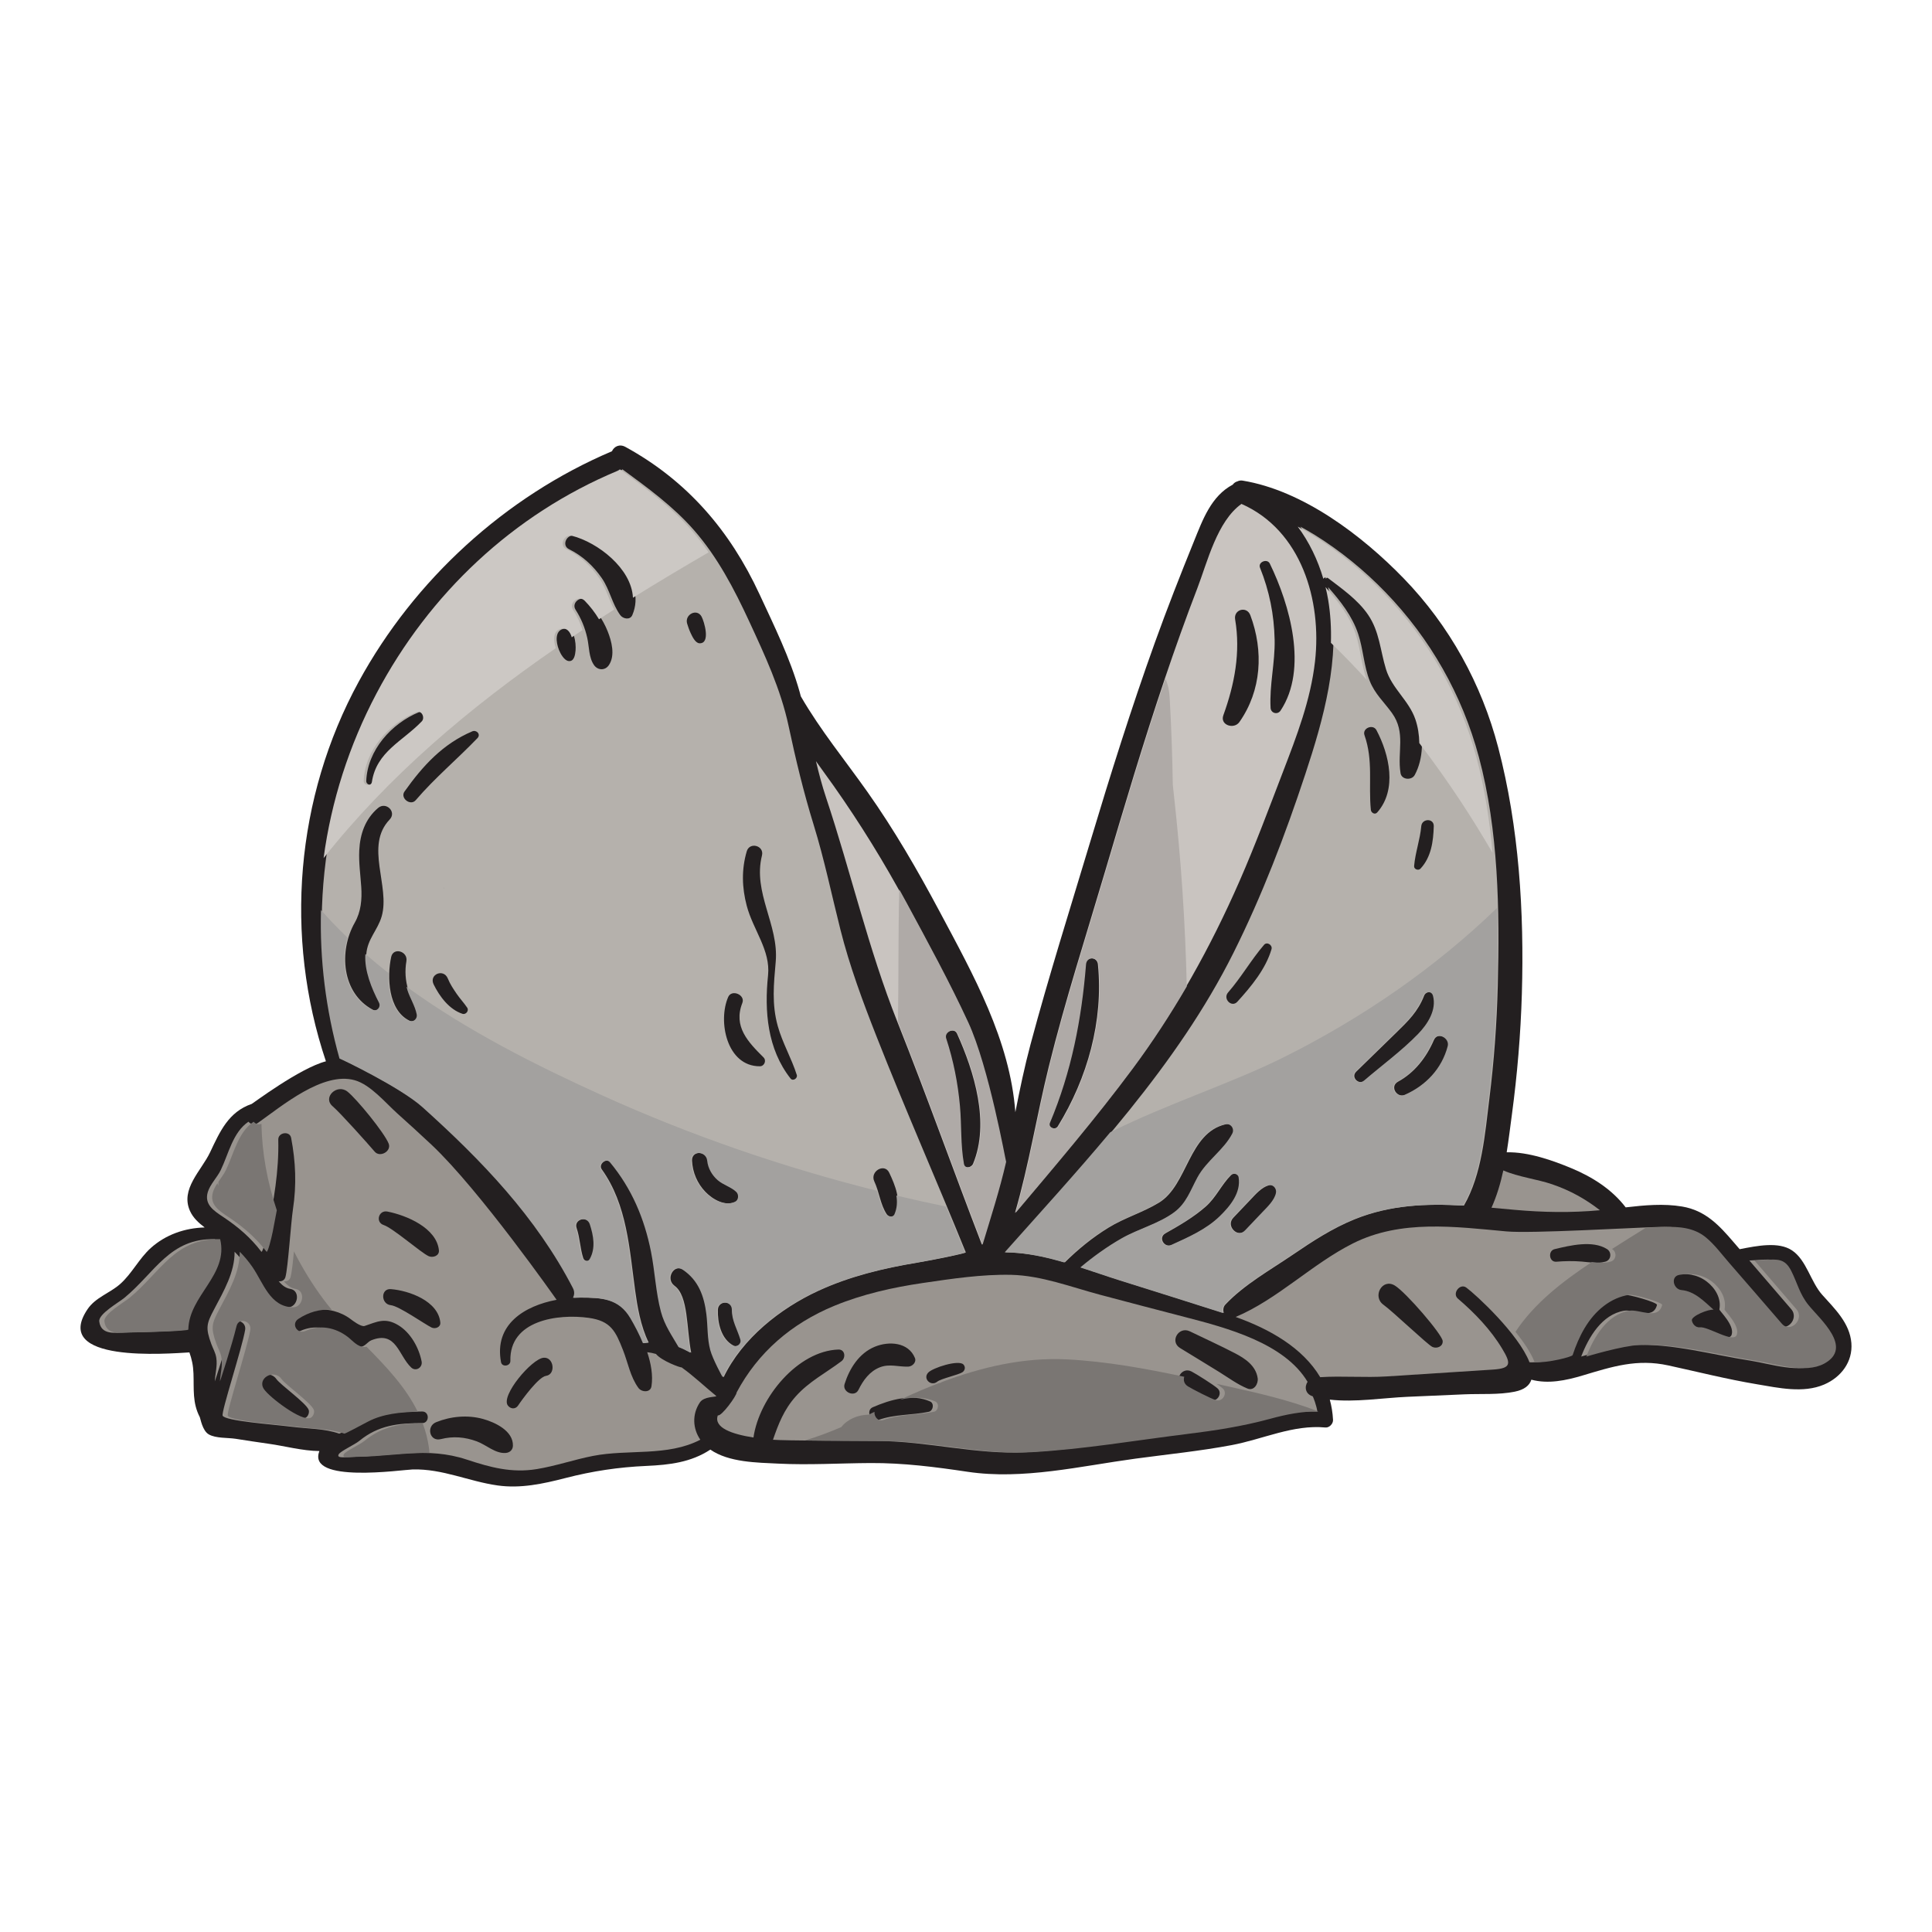<?xml version="1.0" encoding="utf-8"?>
<!-- Designed by Vexels.com - 2019 All Rights Reserved - https://vexels.com/terms-and-conditions/  -->
<svg version="1.1" id="Capa_1" xmlns="http://www.w3.org/2000/svg" xmlns:xlink="http://www.w3.org/1999/xlink" x="0px" y="0px"
	 viewBox="0 0 1200 1200" enable-background="new 0 0 1200 1200" xml:space="preserve">
<g>
	<g>
		<path fill="#231F20" d="M1149.92,834.187c-0.998-12.433-10.327-21.269-18.13-29.984c-7.157-7.993-9.698-21.492-18.709-27.543
			c-8.364-5.617-21.687-2.873-32.558-0.767c-1.236-1.442-2.48-2.878-3.716-4.321c-9.118-10.653-17.581-19.723-31.977-22.169
			c-11.427-1.941-23.36-0.851-35.088,0.513c-8.6-11.238-20.709-18.891-33.684-24.303c-11.454-4.778-26.819-10.248-40.228-9.893
			c1.26-7.845,2.202-15.738,3.238-23.45c3.341-24.874,5.444-49.898,6.184-74.985c1.5-50.888-1.766-103.585-14.686-153.005
			c-10.32-39.474-30.247-75.641-58.657-104.978c-25.779-26.619-62.632-54.66-100.148-60.795c-1.147-0.188-2.235,0.028-3.19,0.485
			c-1.196,0.31-2.181,1.04-2.897,2.035c-13.398,7.105-18.628,21.727-24.128,35.288c-8.447,20.825-16.661,41.726-24.263,62.876
			c-14.648,40.749-27.629,82.09-40.092,123.553c-12.591,41.887-25.815,83.71-37.125,125.964c-3.73,13.935-6.66,27.993-9.413,42.105
			c-3.37-44.826-25.986-85.16-47.253-125.023c-13.531-25.363-27.972-50.354-44.57-73.85c-14.156-20.039-29.2-38.29-41.428-59.422
			c-0.253-0.935-0.482-1.874-0.746-2.807c-5.898-20.891-15.851-41.066-24.952-60.698c-18.256-39.38-44.843-70.386-83.204-91.404
			c-3.807-2.086-7.096-0.222-8.409,2.668c-66.31,28.134-122.791,79.889-157.232,143.025
			c-39.296,72.036-46.466,158.314-20.43,235.896c-16.294,4.259-45.494,26.256-46.056,26.45
			c-14.435,4.974-19.73,17.072-25.874,30.043c-5.427,11.459-18.672,22.875-12.47,36.505c1.963,4.314,5.403,7.407,9.092,10.199
			c-12.23,0.339-24.175,4.387-33.476,12.772c-7.292,6.573-11.662,15.831-18.988,22.338c-6.451,5.73-15.306,8.273-20.294,15.677
			c-22.676,33.654,49.847,27.567,63.282,26.822c1.48,4.199,2.349,8.049,2.528,13.105c0.348,9.86-0.757,18.098,3.942,27.143
			c0.38,0.73,1.558,8.378,5.565,10.677c4.409,2.529,11.654,1.968,16.634,2.729c6.965,1.065,13.919,2.189,20.9,3.145
			c9.263,1.269,20.761,4.402,31.173,4.472c-7.987,20.415,51.545,11.592,57.951,11.426c18.596-0.48,34.706,7.402,52.752,9.944
			c14.272,2.01,28.224-1.019,42.012-4.574c16.97-4.376,32.986-6.786,50.509-7.563c14.094-0.624,27.598-2.198,39.599-10.128
			c11.47,7.975,29.019,8.052,42.221,8.709c19.081,0.95,38.142-0.258,57.224-0.362c20.502-0.113,40.182,2.419,60.406,5.439
			c34.353,5.129,70.161-3.569,104.219-8.173c19.881-2.688,40.005-4.695,59.726-8.401c19.465-3.657,38.074-12.827,58.234-10.946
			c2.459,0.229,4.858-2.355,4.732-4.732c-0.234-4.448-0.929-8.629-2.007-12.571c15.694,1.788,33.183-1.097,48.243-1.753
			c11.797-0.513,23.594-1.026,35.391-1.539c10.19-0.443,21.323,0.382,31.295-1.664c5.996-1.23,9.136-3.888,10.261-7.437
			c10.437,2.802,21.465,0.502,31.867-2.613c18.443-5.523,33.726-10.485,53.219-6.235c18.332,3.997,36.371,8.564,54.935,11.676
			c13.391,2.245,28.795,5.76,41.822,0.187C1143.45,855.487,1150.859,845.886,1149.92,834.187z"/>
	</g>
	<g>
		<path fill="#C9C4C0" d="M557.442,634.877c18.245,45.833,34.712,92.252,52.452,138.261c5.173-17.165,10.647-34.016,14.645-51.495
			c-0.288-0.441-10.646-58.816-23.528-86.659c-11.619-25.113-24.963-49.552-38.101-73.895
			c-13.658-25.308-28.626-49.612-45.199-73.112c-3.534-5.011-7.289-10.055-10.909-15.208c1.801,7.588,3.784,15.149,6.279,22.63
			C528.576,541.864,539.289,589.277,557.442,634.877z M594.414,641.997c10.787,23.878,20.449,55.492,9.975,80.834
			c-1.034,2.503-5.45,3.426-6.061,0c-2.147-12.032-1.376-23.684-2.472-35.86c-1.292-14.348-4.058-28.303-8.538-41.983
			C585.957,640.834,592.606,637.995,594.414,641.997z"/>
		<path fill="#C9C4C0" d="M769.986,547.053c9.719-22.216,18.165-44.907,26.849-67.535c8.604-22.422,17.211-44.638,19.945-68.69
			c4.306-37.887-8.454-81.42-45.686-97.843c-15.161,10.822-21.165,36.143-27.35,52.234c-7.163,18.634-13.877,37.438-20.266,56.35
			c-13.326,39.447-25.185,79.362-36.983,119.285c-11.918,40.331-24.908,80.551-35.012,121.382
			c-7.567,30.578-12.37,61.193-21.07,91.121c24.809-29.44,49.879-58.768,72.804-89.644
			C730.197,627.376,751.865,588.472,769.986,547.053z M788.698,350.05c12.425,25.543,23.872,65.438,6.684,91.31
			c-1.851,2.786-6.015,1.663-6.201-1.679c-0.79-14.226,2.828-28.065,2.519-42.328c-0.339-15.658-3.261-30.23-9.084-44.739
			C781.203,349.094,787.073,346.709,788.698,350.05z M759.841,444.273c6.971-19.253,10.778-39.1,7.326-59.531
			c-1.052-6.227,7.223-8.542,9.448-2.605c8.338,22.252,6.945,46.78-6.806,66.338C766.479,453.21,757.606,450.444,759.841,444.273z
			 M657.019,699.57c-1.638,2.663-6.531,0.867-5.237-2.208c13.344-31.711,19.631-64.208,22.389-98.376
			c0.406-5.029,7.275-4.953,7.764,0C685.41,634.157,675.453,669.619,657.019,699.57z"/>
	</g>
	<g>
		<path fill="#B5B1AC" d="M263.078,687.775c36.674,32.974,70.494,68.112,93.349,112.293c1.132,2.188,0.927,4.29,0.009,5.99
			c1.487-0.078,2.955-0.115,4.393-0.111c13.302,0.035,24.057,0.519,31.298,12.866c2.693,4.591,5.49,9.894,7.791,15.468
			c1.019-0.186,2.017-0.287,3.017-0.39c-5.076-10.173-7.144-23.071-8.381-32.024c-3.576-25.896-5.007-53.6-20.743-75.534
			c-2.391-3.333,3.076-7.488,5.662-4.368c13.516,16.307,21.352,34.867,25.457,55.525c2.444,12.296,2.923,25.029,6.134,37.156
			c2.267,8.561,6.906,14.961,10.978,22.042c2.483,0.978,4.908,2.15,7.276,3.494c-2.985-15.052-1.646-35.276-10.333-41.563
			c-5.882-4.257-0.394-14.077,5.785-9.897c9.674,6.545,13.16,16.341,14.554,27.597c0.917,7.402,0.455,15.056,2.429,22.307
			c1.532,5.628,7.55,16.65,7.711,16.794c11.628-24.139,35.18-42.724,58.864-53.657c19.48-8.992,40.327-14.003,61.414-17.504
			c10.091-1.676,30.371-5.822,30.142-6.386c-18.19-44.835-37.727-89.032-55.438-134.076c-8.581-21.824-16.691-43.605-22.437-66.374
			c-5.479-21.707-9.982-43.593-16.595-65.005c-6.336-20.513-11.15-40.619-15.618-61.579c-4.839-22.701-14.754-43.926-24.447-64.883
			c-9.257-20.016-19.73-40.062-34.353-56.739c-12.948-14.767-28.644-26.176-44.356-37.692c-0.483,0.371-1.009,0.711-1.632,0.971
			c-64.685,27.066-116.783,76.199-149.556,138.164c-37.097,70.14-45.429,150.481-24.01,226.826
			C211.771,657.447,249.1,675.208,263.078,687.775z M552.315,728.392c3.78,8.024,7.539,17.113,3.851,25.738
			c-0.993,2.322-4.282,1.756-5.427,0c-3.997-6.131-4.558-13.695-7.682-20.327C540.13,727.591,549.377,722.155,552.315,728.392z
			 M455.516,835.734c-7.638-4.077-9.865-14.216-9.616-22.204c0.186-5.938,9.283-5.961,9.243,0
			c-0.046,6.892,3.385,12.09,5.261,18.446C461.254,834.859,457.999,837.06,455.516,835.734z M463.822,528.759
			c1.786-6.053,10.983-3.517,9.448,2.604c-5.806,23.152,10.53,43.023,8.544,65.922c-1.205,13.896-2.56,26.308,1.284,40.079
			c2.935,10.514,8.522,19.928,11.802,30.298c0.661,2.089-2.408,4.097-3.862,2.249c-14.467-18.392-16.305-41.899-13.988-64.125
			c1.626-15.601-9.279-28.186-13.237-43.188C460.826,551.275,460.503,540.007,463.822,528.759z M452.302,619.241
			c2.19-4.985,10.758-1.318,8.785,3.704c-5.766,14.678,3.537,24.25,13.147,33.82c1.991,1.982,0.508,5.518-2.288,5.522
			C451.289,662.322,445.758,634.132,452.302,619.241z M439.828,720.93c0.484,4.695,2.964,9.008,6.499,12.079
			c3.456,3.003,8.365,4.235,11.565,7.336c1.67,1.619,1.488,5.029-0.786,6.097c-6.539,3.073-14.399-1.421-18.946-6.152
			c-5.082-5.289-7.942-12.059-8.316-19.361C429.512,714.411,439.183,714.67,439.828,720.93z M435.759,382.981
			c1.604,2.928,5.799,16.885-1.319,16.565c-2.592-0.117-4.509-4.312-5.437-6.282c-0.912-1.939-1.621-3.994-2.204-5.909
			C425.098,381.758,432.816,377.611,435.759,382.981z M254.22,633.908c-13.17-6.525-13.918-27.138-11.245-39.536
			c1.346-6.241,10.495-3.507,9.448,2.605c-1.035,6.039-0.667,12.086,1.187,17.934c1.634,5.157,4.703,9.679,5.77,15.03
			C259.993,633.013,257.046,635.307,254.22,633.908z M287.271,629.701c-8.197-2.654-14.289-10.836-17.911-18.237
			c-3.083-6.3,6.192-10.101,8.785-3.704c1.41,3.478,3.425,6.493,5.532,9.567c2.034,2.969,4.523,5.594,6.517,8.572
			C291.443,627.764,289.361,630.377,287.271,629.701z M275.538,551.446c0.127,0,0.127,0.197,0,0.197
			C275.41,551.643,275.411,551.446,275.538,551.446z M366.843,782.037c-1.096,1.94-3.916,1.384-4.561-0.596
			c-1.994-6.114-2.025-12.544-4.126-18.661c-1.896-5.521,6.922-7.934,8.735-2.408C369.203,767.419,370.665,775.272,366.843,782.037z
			 M378.21,413.091c-2.336,3.508-6.898,3.376-9.258,0c-3.299-4.718-2.955-11.417-4.206-16.924
			c-1.439-6.337-3.73-11.966-7.242-17.436c-2.877-4.48,3.652-9.304,7.258-5.6c5.33,5.475,9.756,11.749,12.623,18.862
			C379.909,398.256,382.215,407.077,378.21,413.091z M356.859,332.795c19.108,4.891,45.4,27.061,35.882,49.251
			c-1.419,3.308-5.835,2.306-7.502,0c-5.035-6.966-6.48-15.707-11.401-22.892c-5.253-7.672-12.131-13.97-20.469-18.081
			C348.619,338.732,352.055,331.565,356.859,332.795z M349.675,390.651c7.13-1.958,8.214,8.771,7.811,13.417
			c-0.228,2.625-0.897,7.122-4.477,6.493c-2.668-0.47-4.931-4.636-5.804-6.839C345.161,398.559,344.722,392.013,349.675,390.651z
			 M293.307,454.261c2.674-1.139,5.498,1.868,3.248,4.21c-12.53,13.046-26.544,24.747-38.331,38.523
			c-3.274,3.826-9.869-1.299-6.968-5.376C262.611,475.651,275.044,462.04,293.307,454.261z M260.215,442.346
			c3.347-1.381,5.489,3.459,3.327,5.716c-11.863,12.385-28.118,18.739-30.971,37.644c-0.441,2.921-5.201,2.165-5.084-0.688
			C228.267,465.97,243.095,449.408,260.215,442.346z M220.361,573.059c3.881-6.837,4.532-14.465,4.019-22.184
			c-0.501-7.538-1.605-15.098-1.236-22.654c0.5-10.261,3.722-19.589,11.665-26.357c4.932-4.202,11.77,2.397,7.189,7.19
			c-15.623,16.349,0.491,41.331-4.938,60.151c-2.468,8.554-8.937,14.113-9.554,23.614c-0.656,10.11,3.88,21.057,8.436,29.888
			c1.488,2.883-1.517,5.982-4.426,4.426C212.293,616.853,210.273,590.828,220.361,573.059z"/>
		<path fill="#B5B1AC" d="M661.41,784.078c8.248-8.162,17.096-15.372,27.02-21.493c9.998-6.166,21.486-9.514,31.409-15.554
			c18.072-11,18.185-43.422,41.614-48.759c3.441-0.784,6.114,2.716,4.488,5.839c-5.316,10.209-15.993,16.764-21.651,27.219
			c-4.346,8.031-6.859,16.022-14.436,21.625c-9.627,7.119-22.221,10.263-32.627,16.197c-9.107,5.194-17.623,11.344-25.651,18.074
			c8.285,2.687,16.491,5.573,24.612,8.117c21.322,6.681,42.639,13.405,63.928,20.187c-0.553-1.759-0.344-3.808,0.966-5.206
			c11.58-12.347,28.006-21.517,41.944-31.01c12.233-8.332,24.57-16.376,38.344-21.962c22.242-9.02,44.908-9.87,67.893-8.528
			c11.264-19.438,13.105-44.661,15.825-66.507c2.895-23.244,4.62-46.633,5.215-70.049c1.194-47.006,0.487-96.44-11.752-142.106
			c-10.327-38.53-30.253-73.594-57.983-102.288c-13.182-13.64-27.955-25.687-44.07-35.702c-2.914-1.811-5.885-3.475-8.878-5.085
			c7.144,9.629,12.475,20.695,15.893,32.383c0.699-0.849,1.818-1.248,2.931-0.401c8.821,6.717,18.624,13.568,24.932,22.853
			c7.052,10.38,7.502,22.115,11.071,33.746c3.686,12.013,14.295,19.427,18.283,31.224c3.657,10.82,3.457,24.452-2.038,34.512
			c-1.863,3.409-8.109,3.003-8.785-1.148c-2.182-13.399,3.486-25.18-5.381-37.463c-4.911-6.804-10.558-11.776-13.731-19.788
			c-3.731-9.422-4.029-19.75-7.229-29.327c-3.739-11.189-10.996-20.318-18.678-29.022c0.625,2.59,1.192,5.194,1.631,7.822
			c6.107,36.48-4.384,73.931-15.766,108.352c-12.488,37.764-26.826,75.39-44.624,110.99
			c-35.105,70.219-89.725,127.838-141.528,186.017c2.723,0.044,5.435,0.171,8.126,0.412
			C642.393,779.115,651.953,781.325,661.41,784.078z M899.767,649.81c-3.64,13.932-13.55,24.41-26.653,30.188
			c-5.419,2.39-10.205-5.179-4.758-8.141c10.329-5.617,17.668-15.195,22.288-25.893C892.956,640.61,901.139,644.557,899.767,649.81z
			 M882.774,513.158c0.434-4.903,7.907-5.06,7.764,0c-0.266,9.415-1.568,19.239-8.262,26.387c-1.308,1.396-4.117,0.376-3.945-1.634
			C879.05,529.511,882.031,521.559,882.774,513.158z M854.945,453.517c8.007,15.128,13.004,36.954,0.453,51.119
			c-1.448,1.634-3.769,0.185-3.945-1.634c-1.552-16.045,1.583-30.585-3.941-46.351C845.972,452.256,852.822,449.505,854.945,453.517
			z M842.4,665.615c8.268-8.055,16.544-16.1,24.803-24.165c7.399-7.224,13.557-13.164,17.349-22.993
			c1.059-2.744,5.189-3.209,6.061,0c2.378,8.757-3.289,17.593-9.216,23.709c-10.154,10.479-22.432,19.435-33.507,28.938
			C844.14,674.322,838.776,669.145,842.4,665.615z M758.209,755.362c-8.453,8.233-19.536,13.069-30.135,17.882
			c-4.78,2.171-8.955-4.511-4.199-7.183c8.706-4.89,17.307-9.883,24.872-16.468c6.617-5.76,9.852-13.67,15.903-19.702
			c1.536-1.531,4.862-1.024,5.253,1.387C771.446,740.791,764.686,749.055,758.209,755.362z M793.066,741.076
			c-1.039,4.586-5.321,8.554-8.473,11.87c-3.568,3.752-7.135,7.504-10.703,11.257c-4.931,5.186-12.761-2.671-7.843-7.843
			c3.568-3.752,7.135-7.504,10.703-11.257c3.191-3.356,6.844-7.635,11.427-8.917C791.201,735.341,793.724,738.172,793.066,741.076z
			 M762.782,616.444c8.151-9.341,14.315-20.248,22.342-29.598c1.844-2.148,5.376,0.146,4.635,2.698
			c-3.578,12.313-12.747,23.338-21.225,32.652C764.985,626.093,759.365,620.359,762.782,616.444z"/>
	</g>
	<g>
		<path fill="#99948F" d="M407.446,840.971c-1.787-0.531-3.603-0.883-5.44-1.097c2.373,7.123,3.658,14.449,2.638,21.139
			c-0.638,4.188-6.159,3.732-8.109,1.06c-5.063-6.937-6.431-15.502-9.551-23.433c-4.634-11.779-7.517-18.183-21.376-20.106
			c-19.126-2.654-49.298,1.499-48.601,26.733c0.091,3.299-5.19,4.08-5.81,0.786c-4.422-23.483,14.673-35.01,34.527-38.719
			c-0.16-0.239-47.813-68.202-77.707-96.324c-6.99-6.576-14.094-13.029-21.24-19.436c-7.364-6.602-16.641-17.877-26.492-20.636
			c-19.736-5.527-45.27,16.093-60.039,26.481c-2.288,1.609-4.517,0.91-5.926-0.7c-9.738,6.617-12.271,19.838-17.213,30.044
			c-2.172,4.485-6.58,8.86-8.011,13.577c-2.376,7.828,3.72,11.674,9.68,15.645c9.023,6.012,16.967,12.776,23.544,21.465
			c0.698,0.922,2.964-7.857,3.873-12.431c3.808-19.158,7.119-37.497,6.652-57.174c-0.108-4.533,7.127-5.614,7.989-1.081
			c2.833,14.907,3.424,29.208,1.132,44.267c-1.301,8.55-3.065,36.594-4.7,42.247c-0.552,1.908-2.383,2.845-4.168,2.521
			c2.031,2.478,4.362,4.296,7.174,4.748c6.61,1.063,4.836,11.562-1.548,11.438c-14.246-0.275-18.347-15.213-25.223-25.148
			c-2.4-3.469-5.004-6.529-7.792-9.352c0.125,12.596-6.593,24.176-12.763,35.848c-4.659,8.812-5.401,11.322-1.697,21.459
			c1.071,2.931,2.616,5.371,3.097,8.578c0.766,5.104-0.659,9.487-0.939,14.646c-0.016,0.297,7.437-22.414,10.303-34.354
			c1.356-5.648,9.496-3.161,8.557,2.359c-1.964,11.541-14.984,51.067-13.97,53.286c1.526,3.34,31.743,5.458,42.826,6.886
			c9.739,1.254,20.329,1.044,29.563,4.269c0.416,0.146,9.945-4.981,14.659-7.464c11.079-5.835,24.646-6.092,36.866-6.287
			c4.646-0.074,4.64,7.214,0,7.21c-14.909-0.015-27.169,1.293-39.044,11.037c-2.793,2.292-11.515,6.299-12.746,8.256
			c-1.864,2.965,5.213,1.686,7.776,1.663c24.926-0.221,47.221-6.399,71.659,1.688c14.64,4.844,27.951,8.471,43.513,5.929
			c11.803-1.928,23.181-5.89,34.908-8.187c22.037-4.317,46.326,0.528,66.714-10.065c-4.737-6.87-5.229-15.798-0.278-23.174
			c2.568-3.826,10.014-3.24,10.217-3.93c-6.725-5.499-13.887-12.324-21.549-17.823C422.678,849.567,410.919,845.271,407.446,840.971
			z M272.615,776.542c0.366,3.534-3.802,4.857-6.398,3.671c-4.841-2.212-22.169-17.445-27.884-19.315
			c-5.355-1.753-3.154-9.455,2.31-8.379C252.494,754.856,271.179,762.664,272.615,776.542z M215.747,677.962
			c5.624,4.367,22.965,25.563,25.65,32.331c1.898,4.785-5.4,8.852-8.652,5.036c-4.164-4.887-21.243-24.007-26.149-28.217
			C200.157,681.586,209.339,672.986,215.747,677.962z M189.667,880.67c-5.57,2.414-25.408-12.711-28.889-17.805
			c-4.605-6.737,6.224-12.854,10.854-6.344c2.667,3.749,18.435,14.843,20.074,19.139C192.339,877.318,191.306,879.96,189.667,880.67
			z M255.386,849.37c-7.888-7.456-9.214-23.016-24.602-16.959c-2.71,1.067-3.916,4.107-7.393,4.221
			c-4.471,0.146-7.53-3.923-10.655-6.307c-7.635-5.827-17.258-7.71-26.222-3.643c-5.039,2.286-9.131-4.382-4.385-7.502
			c7.478-4.916,16.449-7.185,25.274-4.855c3.708,0.98,7.363,2.691,10.418,5.017c0.676,0.514,6.373,4.994,8.652,4.233
			c7.746-2.586,12.631-5.42,20.828-0.526c7.72,4.609,12.897,14.005,14.575,22.545C262.61,849.336,258.316,852.14,255.386,849.37z
			 M242.785,810.682c-6.304-0.642-6.446-10.497,0-9.983c11.313,0.903,29.421,7.378,30.706,20.742
			c0.284,2.955-3.212,4.178-5.424,3.112C263.851,822.523,247.844,811.197,242.785,810.682z M314.144,902.455
			c-6.449,0.536-12.164-5.079-18.029-7.217c-7.397-2.697-14.641-3.319-22.319-1.376c-6.992,1.77-9.243-7.954-2.899-10.517
			c9.078-3.668,19.528-4.63,29.053-2.016c7.617,2.09,18.944,7.47,18.631,16.69C318.494,900.585,316.599,902.251,314.144,902.455z
			 M339.117,854.577c-4.606,0.659-14.86,14.707-17.301,18.402c-1.641,2.484-4.703,2.25-6.385,0
			c-4.539-6.072,14.776-28.939,22.163-29.659C344.025,842.693,345.45,853.672,339.117,854.577z"/>
		<path fill="#99948F" d="M812.171,858.3c-14.365-24.084-50.182-33.525-75.873-40.187c-17.637-4.573-35.263-9.183-52.87-13.871
			c-17.934-4.776-36.636-12.001-55.319-12.421c-18.045-0.406-37.06,2.44-54.889,5.061c-18.694,2.749-37.397,6.929-54.909,14.133
			c-26.709,10.987-47.576,29.042-60.774,53.841c0.061,2.032-9.494,15.166-11.687,14.242c-2.756,7.791,9.152,11.743,22.138,13.763
			c3.622-24.969,27.628-53.777,52.71-54.636c4.232-0.145,4.772,5.113,1.959,7.234c-9.678,7.3-20.171,12.627-28.394,21.856
			c-7.361,8.262-10.796,17.187-14.148,26.939c7.367,0.598,48.914,0.676,65.514,0.777c30.856,0.188,61.135,8.665,91.922,6.965
			c32.145-1.775,64.349-7.339,96.292-11.281c17.54-2.164,34.479-4.743,51.538-9.384c11.127-3.027,21.62-5.154,32.825-4.569
			c-0.336-3.267-2.598-9.437-2.948-9.541C810.718,865.864,810.106,861.297,812.171,858.3z M524.59,859.637
			c3.065-9.694,8.999-19.119,18.755-23.149c8.828-3.647,20.911-2.845,24.928,6.959c1.103,2.691-1.636,5.289-4.1,5.382
			c-6.155,0.236-11.617-1.93-17.653,0.424c-6.378,2.487-10.406,8.081-13.314,14.017C530.833,868.114,523.003,864.655,524.59,859.637
			z M576.84,876.889c-10.604,2.209-20.995,1.382-31.416,5.124c-4.628,1.661-7.828-5.999-3.347-7.941
			c10.877-4.714,24.186-8.628,35.602-3.604C580.444,871.686,579.632,876.307,576.84,876.889z M597.786,852.307
			c-2.299,1.598-13.41,4.002-15.63,5.857c-3.878,3.242-9.191-1.846-5.621-5.622c2.883-3.048,18.958-8.153,21.868-5.026
			C599.82,849.039,599.428,851.167,597.786,852.307z M752.061,869.665c-3.226-0.967-14.631-6.848-17.386-8.549
			c-5.899-3.641-0.7-12.436,5.412-9.258c2.875,1.495,13.738,8.291,16.201,10.546C759.503,865.347,756.143,870.888,752.061,869.665z
			 M774.805,862.439c-6.285-2.585-11.753-6.69-17.537-10.271c-8.072-4.998-16.195-9.915-24.291-14.873
			c-6.675-4.086-0.831-13.718,6.065-10.375c9.285,4.502,18.726,8.78,27.886,13.531c6.542,3.392,13.164,7.861,14.245,15.622
			C781.64,859.426,778.929,864.135,774.805,862.439z"/>
		<path fill="#99948F" d="M133.534,769.65c-28.15-0.665-37.153,20.669-56.207,36.398c-3.657,3.019-16.232,10.057-15.681,14.708
			c1.045,8.808,10.431,6.952,15.587,6.881c12.214-0.168,36.51-0.915,36.529-1.838C114.199,804.54,138.893,791.873,133.534,769.65z"
			/>
		<path fill="#99948F" d="M940.497,751.425c17.861,1.618,35.398,1.916,53.264,0.272c-8.978-6.956-18.355-12.22-29.606-16.088
			c-9.534-3.278-20.974-4.514-30.418-8.633c-1.725,7.977-4.018,15.781-7.346,23.161
			C931.082,750.554,935.783,750.997,940.497,751.425z"/>
		<path fill="#99948F" d="M1109.358,789.354c-3.923-7.746-8.52-7.248-16.402-6.818c-2.133,0.116-4.264,0.252-6.396,0.378
			c8.652,10.079,17.303,20.158,25.982,30.213c5.342,6.189-3.647,15.245-9.02,9.02c-10.849-12.57-21.693-25.144-32.606-37.659
			c-4.598-5.273-9.059-11.344-14.463-15.834c-7.514-6.244-16.753-6.838-26.072-6.581c-16.34,0.451-79.395,4.172-94.663,2.776
			c-31.917-2.919-65.568-7.516-95.309,7.407c-25.489,12.79-46.71,34.639-72.916,45.733c20.968,7.458,41.581,19.047,52.517,37.396
			c13.696-0.872,27.767,0.402,41.552-0.481c14.325-0.919,28.65-1.844,42.975-2.767c7.584-0.488,15.168-0.976,22.751-1.464
			c11.644-0.749,11.206-3.876,5.76-12.949c-7.13-11.879-17.069-22.195-27.537-31.148c-3.74-3.199,1.327-9.746,5.265-6.823
			c6.138,4.556,32.391,28.755,39.229,46.393c8.416,0.41,23.212-3.362,23.585-4.484c3.849-11.562,9.582-23.055,19.482-30.598
			c4.637-3.533,9.999-6.019,15.791-6.852c2.621-0.377,20.719,4.699,20.314,6.324c-2.401,9.651-14.051,2.506-20.396,3.568
			c-13.804,2.311-22.046,16.419-26.674,28.474c0.671-0.181,22.244-6.703,32.868-7.176c23.717-1.056,48.89,6.124,72.229,9.732
			c12.504,1.933,30.767,8.289,42.635,1.831c18.242-9.927-2.465-27.366-9.783-36.417
			C1114.568,803.758,1113.141,796.822,1109.358,789.354z M889.68,836.594c-3.037-1.43-24.49-21.953-30.381-26.179
			c-7.119-5.108-0.792-16.653,6.998-11.972c6.927,4.162,29.5,30.423,29.781,34.48C896.319,836.413,892.354,837.854,889.68,836.594z
			 M997.157,783.62c-4.851,1.361-9.758,0.377-14.69-0.037c-5.276-0.443-10.542-0.344-15.815,0.091
			c-4.53,0.374-5.33-6.786-1.057-7.807c9.64-2.304,23.62-5.705,32.577-0.018C1001.227,777.788,1000.768,782.607,997.157,783.62z
			 M1075.534,829.072c-1.934,5.556-17.822-5.333-22.993-4.655c-2.464,0.323-4.605-2.133-4.902-4.328
			c-0.353-2.614,10.175-7.037,13.501-6.586c-5.876-5.185-11.703-11.478-19.973-12.231c-5.01-0.456-6.979-8.452-1.278-9.441
			c7.198-1.249,14.199-0.371,20.125,4.115c5.311,4.02,9.213,10.457,7.93,17.339C1067.783,814.146,1077.611,823.104,1075.534,829.072
			z"/>
	</g>
	<g>
		<path fill="#7A7673" d="M141.983,755.985c9.024,6.012,16.966,12.776,23.544,21.465c0.697,0.922,2.964-7.857,3.873-12.431
			c0.887-4.466,1.742-8.886,2.534-13.291c-5.854-17.373-9.225-35.532-9.547-53.735c-1.899,0.777-3.673,0.085-4.86-1.273
			c-9.739,6.617-12.272,19.838-17.213,30.044c-1.172,2.42-2.989,4.809-4.643,7.236c-0.017,0.835-0.08,1.673-0.085,2.508
			c-0.163-0.544-0.345-1.081-0.51-1.624c-1.173,1.784-2.208,3.593-2.774,5.457C129.926,748.168,136.023,752.014,141.983,755.985z"/>
		<path fill="#7A7673" d="M176.306,795.799c2.031,2.478,4.362,4.296,7.174,4.748c6.61,1.063,4.836,11.562-1.548,11.438
			c-14.246-0.275-18.348-15.213-25.222-25.148c-2.401-3.469-5.004-6.529-7.793-9.352c0.126,12.596-6.592,24.176-12.762,35.848
			c-4.659,8.812-5.402,11.322-1.698,21.459c1.071,2.931,2.616,5.371,3.098,8.578c0.766,5.104-0.659,9.487-0.94,14.646
			c-0.015,0.297,7.438-22.414,10.304-34.354c1.356-5.648,9.496-3.161,8.556,2.359c-1.963,11.541-14.983,51.067-13.97,53.286
			c1.526,3.34,31.743,5.458,42.827,6.886c9.739,1.254,20.329,1.044,29.562,4.269c0.416,0.146,9.945-4.981,14.659-7.464
			c9.305-4.901,20.358-5.857,30.901-6.156c-7.499-15.304-19.506-27.921-31.782-40.362c-0.336,0.078-0.686,0.139-1.072,0.151
			c-4.471,0.146-7.531-3.923-10.655-6.307c-7.635-5.827-17.258-7.71-26.222-3.643c-5.039,2.286-9.13-4.382-4.385-7.502
			c6.206-4.079,13.441-6.29,20.766-5.608c-1.732-2.066-3.412-4.163-5.013-6.306c-7.004-9.379-13.21-19.467-18.513-30.033
			c-0.695,7.239-1.408,13.654-2.102,16.046C179.923,795.186,178.091,796.123,176.306,795.799z M194.913,875.66
			c0.632,1.659-0.401,4.301-2.04,5.011c-5.57,2.414-25.407-12.711-28.889-17.805c-4.605-6.737,6.224-12.854,10.854-6.344
			C177.505,860.27,193.274,871.364,194.913,875.66z"/>
		<path fill="#7A7673" d="M262.514,883.937c-13.613,0.177-25.045,1.916-36.141,11.02c-2.792,2.292-11.514,6.299-12.745,8.256
			c-1.864,2.965,5.213,1.686,7.776,1.663c15.758-0.14,30.467-2.652,45.329-2.444c-0.056-1.084-0.153-2.187-0.316-3.321
			C265.644,893.74,264.298,888.709,262.514,883.937z"/>
		<path fill="#7A7673" d="M136.74,769.65c-28.149-0.665-37.152,20.669-56.207,36.398c-3.657,3.019-16.232,10.057-15.681,14.708
			c1.045,8.808,10.431,6.952,15.588,6.881c12.214-0.168,36.509-0.915,36.529-1.838C117.405,804.54,142.1,791.873,136.74,769.65z"/>
		<path fill="#7A7673" d="M640.759,901.996c32.145-1.775,64.348-7.339,96.291-11.281c17.542-2.164,34.48-4.743,51.539-9.384
			c10.31-2.805,20.083-4.808,30.377-4.625c-18.291-7.115-37.984-11.556-56.517-15.675c-2.276-0.506-4.577-1.017-6.867-1.526
			c1.746,1.189,3.193,2.241,3.913,2.9c3.216,2.943-0.145,8.484-4.226,7.261c-3.226-0.967-14.631-6.848-17.386-8.549
			c-2.453-1.514-2.969-3.914-2.317-5.978c-24.095-5.116-48.669-9.581-72.861-10.8c-26.893-1.355-52.773,4.718-77.669,14.054
			c-0.684,0.483-1.399,0.736-2.099,0.784c-3.568,1.367-7.116,2.797-10.644,4.282c-4.442,1.87-8.836,3.869-13.215,5.908
			c7.325-1.695,14.911-1.932,21.807,1.103c2.767,1.218,1.953,5.839-0.838,6.42c-10.605,2.209-20.995,1.382-31.417,5.124
			c-3.258,1.17-5.795-2.279-5.456-5.102c-1.231,0.59-2.462,1.182-3.696,1.769c-6.561,0.118-13.079,2.731-16.919,7.706
			c-7.406,3.173-14.935,6.004-22.656,8.311c15.722,0.208,37.866,0.266,48.934,0.333
			C579.692,895.219,609.971,903.696,640.759,901.996z"/>
		<path fill="#7A7673" d="M1001.38,775.849c3.053,1.939,2.596,6.758-1.017,7.771c-3.858,1.083-7.753,0.682-11.667,0.263
			c-17.895,11.886-35.781,25.593-47.407,43.338c5.157,6.391,9.636,13.023,11.925,18.926c8.416,0.41,23.212-3.362,23.586-4.484
			c3.849-11.562,9.582-23.055,19.481-30.598c4.637-3.533,9.999-6.019,15.792-6.852c2.62-0.377,20.718,4.699,20.313,6.324
			c-2.401,9.651-14.051,2.506-20.395,3.568c-13.804,2.311-22.046,16.419-26.674,28.474c0.671-0.181,22.244-6.703,32.869-7.176
			c23.717-1.056,48.89,6.124,72.229,9.732c12.504,1.933,30.767,8.289,42.635,1.831c18.241-9.927-2.465-27.366-9.784-36.417
			c-5.491-6.791-6.918-13.727-10.7-21.195c-3.923-7.746-8.52-7.248-16.401-6.818c-2.134,0.116-4.265,0.252-6.397,0.378
			c8.653,10.079,17.303,20.158,25.982,30.213c5.342,6.189-3.646,15.245-9.02,9.02c-10.849-12.57-21.692-25.144-32.605-37.659
			c-4.597-5.273-9.058-11.344-14.462-15.834c-7.514-6.244-16.753-6.838-26.072-6.581c-2.648,0.073-6.537,0.233-11.236,0.442
			c-7.048,4.335-14.082,8.762-21.121,13.253C1001.281,775.798,1001.332,775.819,1001.38,775.849z M1043.095,791.831
			c7.198-1.249,14.199-0.371,20.125,4.115c5.312,4.02,9.214,10.457,7.931,17.339c-0.16,0.861,9.667,9.82,7.59,15.787
			c-1.933,5.556-17.821-5.333-22.992-4.655c-2.465,0.323-4.606-2.133-4.903-4.328c-0.353-2.614,10.175-7.037,13.502-6.586
			c-5.876-5.185-11.703-11.478-19.973-12.231C1039.363,800.815,1037.393,792.82,1043.095,791.831z"/>
	</g>
	<g>
		<path fill="#A3A19F" d="M210.859,657.485c0.333-0.038,37.662,17.723,51.64,30.29c36.674,32.974,70.493,68.112,93.349,112.293
			c1.132,2.188,0.927,4.29,0.009,5.99c1.487-0.078,2.955-0.115,4.392-0.111c13.303,0.035,24.057,0.519,31.298,12.866
			c2.693,4.591,5.491,9.894,7.791,15.468c1.018-0.186,2.017-0.287,3.017-0.39c-5.077-10.173-7.144-23.071-8.38-32.024
			c-3.577-25.896-5.007-53.6-20.743-75.534c-2.392-3.333,3.076-7.488,5.661-4.368c13.516,16.307,21.352,34.867,25.456,55.525
			c2.444,12.296,2.923,25.029,6.134,37.156c2.267,8.561,6.907,14.961,10.979,22.042c2.483,0.978,4.908,2.15,7.276,3.494
			c-2.986-15.052-1.646-35.276-10.334-41.563c-5.882-4.257-0.394-14.077,5.786-9.897c9.673,6.545,13.159,16.341,14.554,27.597
			c0.917,7.402,0.454,15.056,2.428,22.307c1.533,5.628,7.55,16.65,7.712,16.794c11.627-24.139,35.181-42.724,58.864-53.657
			c19.48-8.992,40.327-14.003,61.413-17.504c10.092-1.676,30.372-5.822,30.143-6.386c-3.862-9.515-7.79-18.999-11.741-28.471
			c-10.3-2.124-20.571-4.405-30.811-6.841c0.638,3.86,0.465,7.761-1.163,11.571c-0.994,2.322-4.283,1.756-5.428,0
			c-2.869-4.4-3.975-9.537-5.521-14.539c-58.495-14.659-115.794-34.399-170.623-59.243c-40.662-18.425-83.737-40.013-121.502-67.492
			c0.175,0.684,0.302,1.375,0.517,2.054c1.634,5.157,4.702,9.679,5.769,15.03c0.612,3.072-2.334,5.366-5.16,3.967
			c-10.038-4.973-12.849-18.125-12.44-29.592c-4.86-3.81-9.608-7.733-14.235-11.768c-0.008,0.094-0.033,0.177-0.039,0.272
			c-0.657,10.11,3.88,21.057,8.436,29.888c1.488,2.883-1.516,5.982-4.426,4.426c-16.066-8.593-20.08-28.169-15.088-44.744
			c-5.741-5.506-11.245-11.216-16.47-17.145C198.532,596.029,202.327,627.073,210.859,657.485z M454.937,835.734
			c-7.638-4.077-9.866-14.216-9.617-22.204c0.186-5.938,9.283-5.961,9.243,0c-0.046,6.892,3.385,12.09,5.261,18.446
			C460.675,834.859,457.42,837.06,454.937,835.734z M439.249,720.93c0.483,4.695,2.963,9.008,6.498,12.079
			c3.456,3.003,8.365,4.235,11.566,7.336c1.67,1.619,1.488,5.029-0.786,6.097c-6.54,3.073-14.399-1.421-18.946-6.152
			c-5.082-5.289-7.943-12.059-8.315-19.361C428.933,714.411,438.603,714.67,439.249,720.93z M366.31,760.371
			c2.313,7.048,3.776,14.901-0.046,21.666c-1.096,1.94-3.915,1.384-4.563-0.596c-1.992-6.114-2.025-12.544-4.125-18.661
			C355.68,757.259,364.497,754.846,366.31,760.371z"/>
		<path fill="#A3A19F" d="M632.152,778.249c9.662,0.866,19.221,3.076,28.678,5.828c8.247-8.162,17.096-15.372,27.02-21.493
			c9.998-6.166,21.487-9.514,31.41-15.554c18.072-11,18.185-43.422,41.614-48.759c3.442-0.784,6.115,2.716,4.488,5.839
			c-5.315,10.209-15.992,16.764-21.65,27.219c-4.347,8.031-6.861,16.022-14.436,21.625c-9.627,7.119-22.222,10.263-32.627,16.197
			c-9.107,5.194-17.624,11.344-25.651,18.074c8.285,2.687,16.49,5.573,24.613,8.117c21.322,6.681,42.638,13.405,63.927,20.187
			c-0.553-1.759-0.344-3.808,0.967-5.206c11.58-12.347,28.007-21.517,41.944-31.01c12.233-8.332,24.57-16.376,38.345-21.962
			c22.241-9.02,44.908-9.87,67.893-8.528c11.264-19.438,13.105-44.661,15.826-66.507c2.894-23.244,4.619-46.633,5.215-70.049
			c0.404-15.927,0.575-32.134,0.169-48.377c-38.631,37.35-83.43,68.178-131.795,92.422c-33.531,16.809-73.248,29.232-108.538,46.999
			c-21.227,25.401-43.628,49.918-65.537,74.525C626.749,777.881,629.46,778.008,632.152,778.249z M899.187,649.81
			c-3.64,13.932-13.55,24.41-26.652,30.188c-5.42,2.39-10.205-5.179-4.759-8.141c10.329-5.617,17.669-15.195,22.289-25.893
			C892.376,640.61,900.559,644.557,899.187,649.81z M841.82,665.615c8.268-8.055,16.544-16.1,24.804-24.165
			c7.398-7.224,13.557-13.164,17.349-22.993c1.059-2.744,5.189-3.209,6.061,0c2.378,8.757-3.289,17.593-9.216,23.709
			c-10.153,10.479-22.431,19.435-33.507,28.938C843.561,674.322,838.196,669.145,841.82,665.615z M787.597,736.187
			c3.025-0.845,5.547,1.985,4.89,4.889c-1.04,4.586-5.321,8.554-8.474,11.87c-3.568,3.752-7.135,7.504-10.703,11.257
			c-4.93,5.186-12.761-2.671-7.843-7.843c3.568-3.752,7.135-7.504,10.703-11.257C779.361,741.747,783.014,737.469,787.597,736.187z
			 M769.324,731.278c1.543,9.513-5.217,17.776-11.694,24.084c-8.454,8.233-19.535,13.069-30.134,17.882
			c-4.781,2.171-8.956-4.511-4.199-7.183c8.705-4.89,17.307-9.883,24.872-16.468c6.618-5.76,9.852-13.67,15.903-19.702
			C765.607,728.36,768.933,728.867,769.324,731.278z"/>
	</g>
	<g>
		<path fill="#AFAAA7" d="M610.288,773.138c5.172-17.165,10.646-34.016,14.645-51.495c-0.289-0.441-10.646-58.816-23.529-86.659
			c-11.618-25.113-24.963-49.552-38.1-73.895c-1.557-2.886-3.138-5.755-4.729-8.615c-0.761,27.384-0.374,54.752-0.836,82.154
			c0.033,0.083,0.063,0.166,0.096,0.249C576.08,680.71,592.547,727.129,610.288,773.138z M594.807,641.997
			c10.788,23.878,20.449,55.492,9.975,80.834c-1.033,2.503-5.45,3.426-6.061,0c-2.146-12.032-1.375-23.684-2.471-35.86
			c-1.292-14.348-4.058-28.303-8.538-41.983C586.35,640.834,592.999,637.995,594.807,641.997z"/>
		<path fill="#AFAAA7" d="M728.454,487.483c-0.291-18.225-0.941-36.448-1.981-54.661c-0.243-4.247-1.164-8.012-2.573-11.343
			c-0.01,0.03-0.021,0.06-0.031,0.09c-13.326,39.447-25.185,79.362-36.983,119.285c-11.919,40.331-24.908,80.551-35.011,121.382
			c-7.567,30.578-12.37,61.193-21.069,91.121c24.808-29.44,49.879-58.768,72.803-89.644c12.224-16.463,23.307-33.48,33.514-50.992
			c-0.915-39.551-3.556-79.058-7.93-118.389C728.941,492.06,728.698,489.77,728.454,487.483z M657.413,699.57
			c-1.639,2.663-6.531,0.867-5.238-2.208c13.344-31.711,19.632-64.208,22.389-98.376c0.406-5.029,7.275-4.953,7.764,0
			C685.803,634.157,675.846,669.619,657.413,699.57z"/>
	</g>
	<g>
		<path fill="#CCC8C4" d="M345.223,402.571c-1.661-4.944-1.728-10.657,2.867-11.92c3.924-1.078,6.011,1.694,7.033,5.174
			c2.234-1.505,4.474-3.002,6.719-4.492c-1.411-4.433-3.329-8.563-5.923-12.602c-2.877-4.48,3.652-9.304,7.258-5.6
			c3.402,3.494,6.375,7.352,8.87,11.508c3.144-2.039,6.293-4.068,9.455-6.079c-3.414-6.255-5.117-13.374-9.248-19.407
			c-5.253-7.672-12.13-13.97-20.47-18.081c-4.75-2.341-1.315-9.508,3.491-8.278c15.987,4.092,36.988,20.281,37.852,38.457
			c15.532-9.663,31.245-19.031,47.02-28.196c-3.331-4.803-6.884-9.443-10.738-13.84c-12.948-14.767-28.644-26.176-44.357-37.692
			c-0.483,0.371-1.009,0.711-1.632,0.971c-64.685,27.066-116.783,76.199-149.556,138.164
			c-17.136,32.401-28.12,66.981-32.884,102.336C241.429,481.901,291.345,439.759,345.223,402.571z M225.901,485.018
			c0.78-19.047,15.608-35.609,32.727-42.672c3.347-1.381,5.489,3.459,3.328,5.716c-11.863,12.385-28.118,18.739-30.971,37.644
			C230.544,488.626,225.785,487.871,225.901,485.018z"/>
		<path fill="#CCC8C4" d="M858.985,367.874c-13.182-13.64-27.956-25.687-44.07-35.702c-2.914-1.811-5.885-3.475-8.879-5.085
			c7.144,9.629,12.476,20.695,15.893,32.383c0.7-0.849,1.818-1.248,2.931-0.401c8.821,6.717,18.624,13.568,24.932,22.853
			c7.052,10.38,7.502,22.115,11.071,33.746c3.686,12.013,14.295,19.427,18.284,31.224c1.535,4.543,2.343,9.583,2.411,14.646
			c8.939,11.733,17.477,23.761,25.584,36.034c6.938,10.503,13.526,21.222,19.877,32.08c-1.779-20.191-4.876-40.178-10.052-59.49
			C906.641,431.633,886.715,396.569,858.985,367.874z"/>
		<path fill="#CCC8C4" d="M848.973,422.321c-3.485-9.237-3.865-19.295-6.99-28.642c-3.738-11.189-10.994-20.318-18.676-29.022
			c0.624,2.59,1.191,5.194,1.63,7.822c1.489,8.897,1.978,17.852,1.722,26.807C834.32,406.737,841.772,414.409,848.973,422.321z"/>
	</g>
</g>
</svg>
